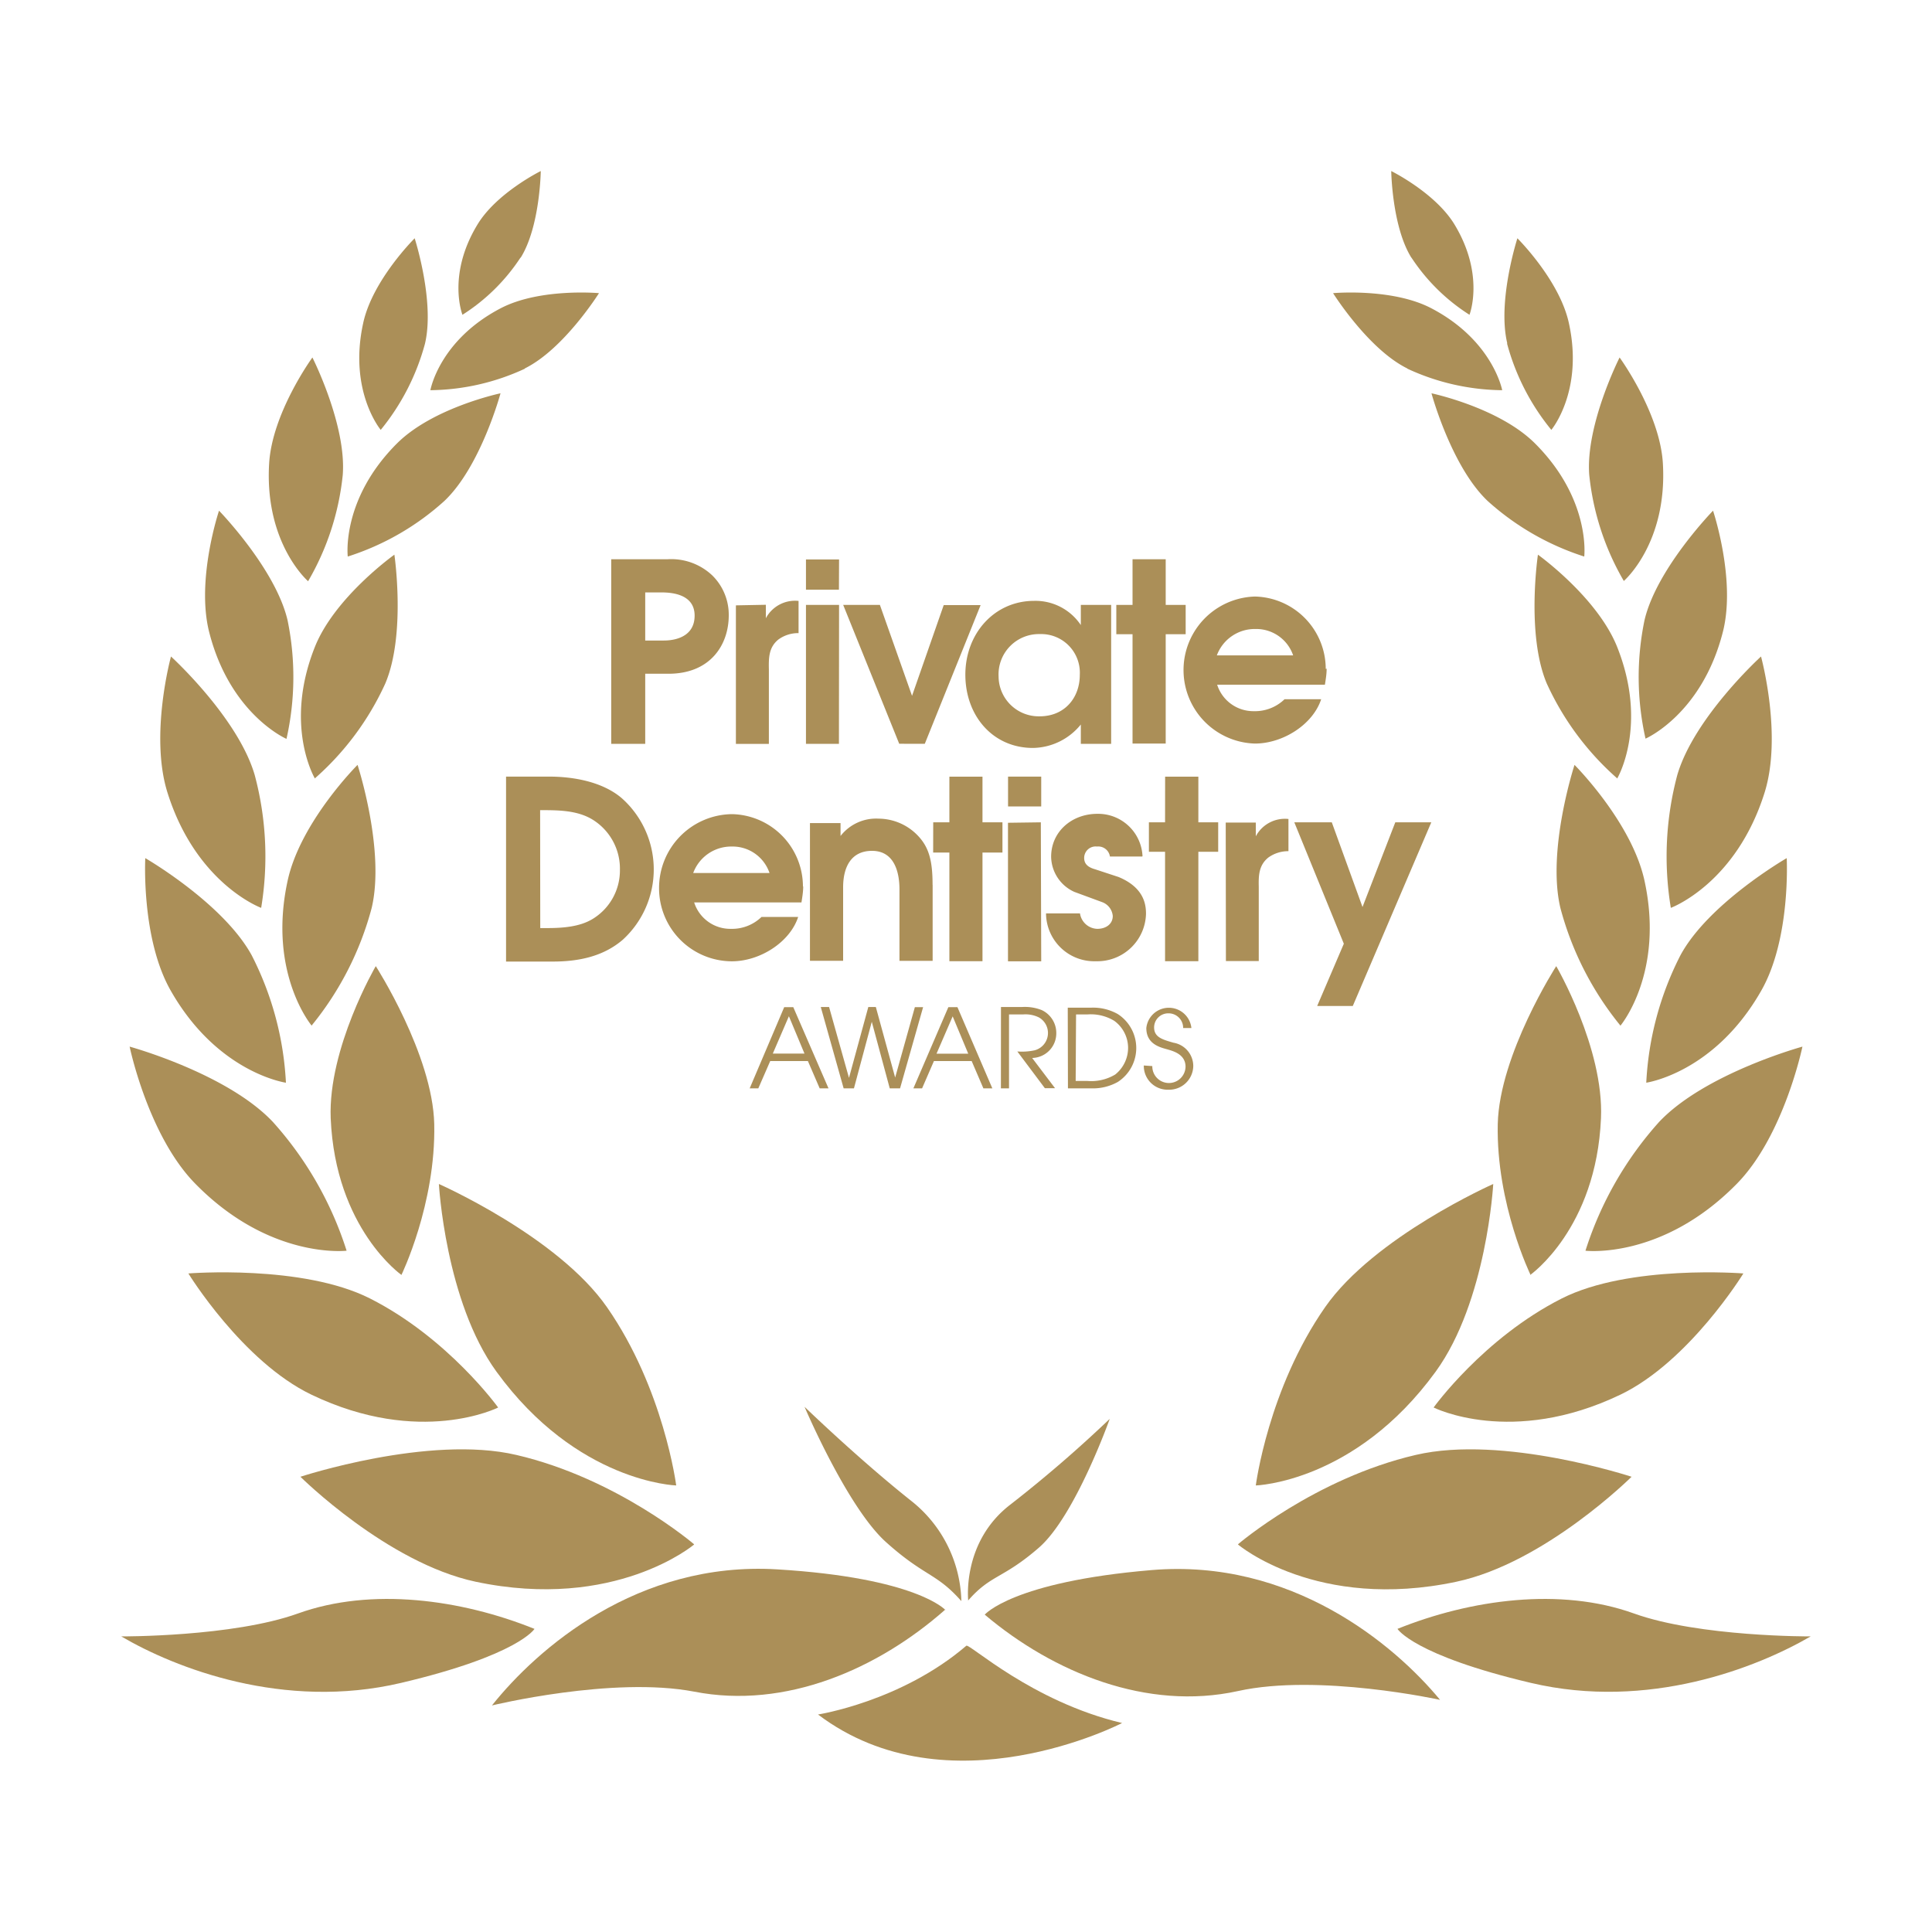 <svg xmlns="http://www.w3.org/2000/svg" viewBox="0 0 300 300"><defs><style>.cls-1{fill:none;}.cls-2{fill:#ab8f58;}</style></defs><g id="Layer_2" data-name="Layer 2"><g id="Layer_1-2" data-name="Layer 1"><g id="Page-1"><g id="Reviews"><rect id="Rectangle" class="cls-1" width="300" height="300"/></g><g id="best-new-dentist-2020"><path id="Shape" class="cls-2" d="M103.64,86.84a9.28,9.28,0,0,1,6.93,2.48,8.56,8.56,0,0,1,2.59,6.24c0,4.49-2.78,9.06-9.36,9.06h-3.61V115.5H94.91V86.84Zm-3.45,12.62h2.87c.62,0,4.8,0,4.8-3.87,0-3.36-3.6-3.6-5.15-3.6h-2.52Z"/><path id="Path" class="cls-2" d="M114.27,94l4.65-.09V96A5.14,5.14,0,0,1,124,93.31v5a5.21,5.21,0,0,0-3.14,1c-1.47,1.2-1.51,2.78-1.47,4.65v11.55h-5.12Z"/><path id="Shape-2" data-name="Shape" class="cls-2" d="M130.27,91.57h-5.12v-4.7h5.14Zm0,23.93h-5.12V93.93h5.14Z"/><polygon id="Path-2" data-name="Path" class="cls-2" points="141.62 108.05 146.54 93.96 152.27 93.96 143.6 115.5 139.63 115.49 130.93 93.93 136.63 93.93 141.62 108.05"/><path id="Shape-3" data-name="Shape" class="cls-2" d="M167.83,97.11V93.93h4.71V115.5h-4.71v-3a9.74,9.74,0,0,1-7.44,3.64c-6.23,0-10.49-5-10.49-11.38s4.5-11.46,10.69-11.46a8.48,8.48,0,0,1,7.24,3.76M155.06,105a6.23,6.23,0,0,0,6.28,6.23h.09c3.91,0,6.24-2.9,6.24-6.43a6,6,0,0,0-6.18-6.34,6.27,6.27,0,0,0-6.43,6.58"/><polygon id="Path-3" data-name="Path" class="cls-2" points="181.01 86.84 181.01 93.93 184.11 93.93 184.11 98.48 181.01 98.48 181.01 115.46 175.86 115.46 175.86 98.48 173.34 98.48 173.34 93.93 175.86 93.93 175.86 86.84 181.01 86.84"/><path id="Shape-4" data-name="Shape" class="cls-2" d="M206,103.84c0,.84-.14,1.66-.27,2.48H189a5.9,5.9,0,0,0,5.69,4.11,6.59,6.59,0,0,0,4.77-1.85h5.69c-1.28,3.91-5.92,6.88-10.29,6.88a11.42,11.42,0,0,1,0-22.83h0a11.25,11.25,0,0,1,11,11.23m-17-2.09H200.8a6.05,6.05,0,0,0-5.85-4.1,6.28,6.28,0,0,0-6,4.1"/><path id="Shape-5" data-name="Shape" class="cls-2" d="M85.24,120.59c3.91,0,8.32.83,11.26,3.31a14.8,14.8,0,0,1,.23,22c-3,2.59-6.8,3.41-10.87,3.41H78.58V120.59Zm-1.35,23.52H85c2.36,0,5-.19,7-1.4a8.81,8.81,0,0,0,4.26-7.66A8.94,8.94,0,0,0,92,127.26c-2.4-1.46-5.37-1.46-8.13-1.46Z"/><path id="Shape-6" data-name="Shape" class="cls-2" d="M124.72,137.65c0,.83-.14,1.66-.27,2.48H107.79a5.89,5.89,0,0,0,5.7,4.1,6.58,6.58,0,0,0,4.76-1.85h5.69c-1.27,3.91-5.92,6.89-10.29,6.89A11.33,11.33,0,0,1,102.34,138a11.46,11.46,0,0,1,11.34-11.58h0a11.25,11.25,0,0,1,11,11.23m-17-2.09h11.81a6.05,6.05,0,0,0-5.85-4.11,6.29,6.29,0,0,0-6,4.11"/><path id="Path-4" data-name="Path" class="cls-2" d="M144.82,137.39V149.2h-5.15V138.12c0-2.87-.9-6-4.26-6s-4.49,2.68-4.49,5.65v11.42h-5.15V127.81h4.75v2a7,7,0,0,1,5.93-2.69,8.49,8.49,0,0,1,6,2.56c1.82,1.86,2.36,4,2.36,7.74"/><polygon id="Path-5" data-name="Path" class="cls-2" points="152.56 120.6 152.56 127.69 155.66 127.69 155.66 132.38 152.56 132.38 152.56 149.26 147.42 149.26 147.42 132.38 144.9 132.38 144.91 127.69 147.42 127.69 147.42 120.6 152.56 120.6"/><path id="Shape-7" data-name="Shape" class="cls-2" d="M161.68,125.22h-5.15v-4.63h5.15Zm-.06,2.47.06,21.58h-5.16V127.76Z"/><path id="Path-6" data-name="Path" class="cls-2" d="M177.35,133h-5a1.83,1.83,0,0,0-2-1.55,1.78,1.78,0,0,0-2,1.78c0,.93.61,1.44,1.66,1.74l3.68,1.21c4,1.66,4.26,4.33,4.26,5.72a7.56,7.56,0,0,1-7.78,7.36,7.49,7.49,0,0,1-7.74-7.22v-.21h5.27a2.8,2.8,0,0,0,2.69,2.4c1.34,0,2.4-.74,2.4-2a2.53,2.53,0,0,0-1.71-2.17l-4.26-1.57a6.09,6.09,0,0,1-3.6-5.46c0-3.87,3.18-6.66,7.19-6.66a6.9,6.9,0,0,1,7,6.58"/><polygon id="Path-7" data-name="Path" class="cls-2" points="186.08 120.6 186.08 127.69 189.16 127.69 189.16 132.26 186.08 132.26 186.08 149.26 180.91 149.26 180.91 132.26 178.4 132.26 178.4 127.69 180.91 127.69 180.92 120.6 186.08 120.6"/><path id="Path-8" data-name="Path" class="cls-2" d="M190.33,127.73H195v2.13a5.12,5.12,0,0,1,5.07-2.69v5a5.27,5.27,0,0,0-3.14,1c-1.47,1.2-1.51,2.79-1.47,4.57v11.49h-5.1Z"/><polygon id="Path-9" data-name="Path" class="cls-2" points="206.8 127.69 211.57 140.84 216.66 127.69 222.25 127.69 210.06 156.21 204.53 156.21 208.67 146.54 200.98 127.69 206.8 127.69"/><path id="Shape-8" data-name="Shape" class="cls-2" d="M177.61,165.45a3.69,3.69,0,0,0,3.62,3.76h.26a3.74,3.74,0,0,0,3.8-3.66v0a3.68,3.68,0,0,0-3.08-3.64c-1.66-.48-3-.83-3-2.37a2.19,2.19,0,0,1,2.2-2.19h.08a2.26,2.26,0,0,1,2.23,2.28H185a3.52,3.52,0,0,0-7,0c0,2.51,2.14,3,3.28,3.32.85.25,2.81.74,2.81,2.69a2.58,2.58,0,0,1-5.16-.1Zm-10.52-7.93h1.78a7,7,0,0,1,4.16,1,5.21,5.21,0,0,1,2.14,4.17,5.3,5.3,0,0,1-2,4.16,7.23,7.23,0,0,1-4.32,1h-1.82ZM165.83,169h3.67a7.88,7.88,0,0,0,4.08-1,6.28,6.28,0,0,0,0-10.53,7.79,7.79,0,0,0-4.11-1H165.8Zm-10.41,0h1.26V157.52h2.2a4.7,4.7,0,0,1,2.45.47,2.78,2.78,0,0,1-.67,5.1,9.34,9.34,0,0,1-2.69.18l4.28,5.71h1.58l-3.56-4.7a3.82,3.82,0,0,0,3.75-3.83,3.92,3.92,0,0,0-2.25-3.6,7.11,7.11,0,0,0-3.1-.48h-3.24Zm-7.49-11.18,2.42,5.8h-4.93ZM141.83,169h1.35l1.84-4.24h5.86L152.7,169h1.39l-5.42-12.61h-1.41ZM131,169h1.6l2.77-10.34h0L138.16,169h1.6l3.58-12.61h-1.28L139,167.32h0l-3-10.95h-1.17l-3,11h0l-3.09-11h-1.29ZM122.5,157.8l2.42,5.8H120ZM116.41,169h1.34l1.85-4.24h5.85l1.83,4.24h1.37l-5.47-12.61h-1.41Z"/><path id="Path-10" data-name="Path" class="cls-2" d="M83,252.93s-2.48,4.09-20.72,8.39S27.17,259,18.83,254.1c0,0,17.28.09,27.44-3.56,11.41-4.11,25.35-2.19,36.72,2.39"/><path id="Path-11" data-name="Path" class="cls-2" d="M217,252.93s2.48,4.09,20.72,8.39,35.1-2.37,43.44-7.22c0,0-17.28.09-27.44-3.56-11.41-4.11-25.35-2.19-36.72,2.39"/><path id="Path-12" data-name="Path" class="cls-2" d="M152.9,250.73s4.31-5.11,25.93-6.93,37.58,11.44,44.78,20.15c0,0-18.87-4.14-31.4-1.36-14.08,3.09-28.6-2.84-39.29-11.86"/><path id="Path-13" data-name="Path" class="cls-2" d="M146.8,250s-4.45-5-26.13-6.31S83.42,256,76.39,264.82c0,0,18.77-4.57,31.41-2.14,14.17,2.77,28.53-3.5,39-12.76"/><path id="Path-14" data-name="Path" class="cls-2" d="M149.28,248.6a20.44,20.44,0,0,0-7.79-15.55c-8.13-6.45-16.56-14.6-16.56-14.6s6.63,15.6,12.64,21,7.81,4.76,11.68,9.14"/><path id="Path-15" data-name="Path" class="cls-2" d="M150.35,248.6s-1.07-9.16,6.58-15a202.34,202.34,0,0,0,15.39-13.28s-5.37,15.11-11,20-7.46,4.15-11,8.22"/><path id="Path-16" data-name="Path" class="cls-2" d="M127,266.23s12.92-2,23.05-10.68c.46-.41,10.13,8.67,24.19,12,0,0-27,14-47.24-1.34"/><path id="Path-17" data-name="Path" class="cls-2" d="M107.77,239.79s-11.91-10.22-27.6-13.87c-13.55-3.18-33.52,3.39-33.52,3.39s13.46,13.38,27.21,16.3c21.66,4.58,33.91-5.77,33.91-5.77"/><path id="Path-18" data-name="Path" class="cls-2" d="M77.36,218.57s-7.74-10.78-19.9-16.94c-10.49-5.31-28.21-3.89-28.21-3.89s8.39,13.68,19.1,18.82c16.89,8.11,29,2,29,2"/><path id="Path-19" data-name="Path" class="cls-2" d="M53.82,194.21a54.54,54.54,0,0,0-11.45-20c-7.12-7.55-22.24-11.69-22.24-11.69S23,176.38,30.35,183.83c11.58,11.8,23.47,10.38,23.47,10.38"/><path id="Path-20" data-name="Path" class="cls-2" d="M44.4,168.13a48.79,48.79,0,0,0-5.32-19.8c-4.44-8.1-16.52-15.08-16.52-15.08s-.67,12.57,4,20.66c7.31,12.77,17.88,14.22,17.88,14.22"/><path id="Path-21" data-name="Path" class="cls-2" d="M40.55,141a48.92,48.92,0,0,0-1-20.66c-2.61-8.94-13-18.4-13-18.4s-3.36,12.25-.53,21.18c4.46,14.15,14.53,17.85,14.53,17.85"/><path id="Path-22" data-name="Path" class="cls-2" d="M44.49,114.71a43.69,43.69,0,0,0,.16-18.41c-1.88-8-10.64-17-10.64-17S30.42,90,32.48,98.15c3.25,12.79,12,16.58,12,16.58"/><path id="Path-23" data-name="Path" class="cls-2" d="M47.86,90.22a41,41,0,0,0,5.36-16.45c.61-7.76-4.71-18.26-4.71-18.26S42.25,64.1,41.79,72c-.73,12.41,6.06,18.26,6.06,18.26"/><path id="Path-24" data-name="Path" class="cls-2" d="M66,53.32C67.53,46.75,64.39,37,64.39,37s-6.58,6.52-8,13.2c-2.3,10.55,2.73,16.55,2.73,16.55A35.86,35.86,0,0,0,66,53.33"/><path id="Path-25" data-name="Path" class="cls-2" d="M80.86,40c3-4.83,3.11-13.44,3.11-13.44S77,30,74.06,35c-4.66,7.79-2.25,13.88-2.25,13.88a30,30,0,0,0,9-8.86"/><path id="Path-26" data-name="Path" class="cls-2" d="M62.32,198s5.37-11,5.11-23.45c-.25-10.8-9.08-24.53-9.08-24.53s-7.42,12.72-7,23.61c.73,17.18,11,24.35,11,24.35"/><path id="Path-27" data-name="Path" class="cls-2" d="M105,230.66s-1.92-15-10.75-27.68C86.62,192,68.15,183.85,68.15,183.85s1,18.21,8.94,29.14C89.6,230.22,105,230.66,105,230.66"/><path id="Path-28" data-name="Path" class="cls-2" d="M48.41,159.22A48.52,48.52,0,0,0,57.71,141c2.13-9-2.19-22.23-2.19-22.23s-8.89,8.87-10.86,18c-3.12,14.37,3.75,22.51,3.75,22.51"/><path id="Path-29" data-name="Path" class="cls-2" d="M48.83,120.92a43.67,43.67,0,0,0,11-14.79c3.23-7.63,1.41-20,1.41-20S52,92.7,48.9,100.44c-4.89,12.26,0,20.45,0,20.45"/><path id="Path-30" data-name="Path" class="cls-2" d="M54,86.42a40.78,40.78,0,0,0,15-8.63c5.66-5.36,8.72-16.72,8.72-16.72s-10.39,2.19-16,7.71C52.93,77.5,54,86.42,54,86.42"/><path id="Path-31" data-name="Path" class="cls-2" d="M81.51,57.2c6.06-3,11.5-11.68,11.5-11.68s-9.18-.83-15.27,2.35c-9.56,5-10.91,12.72-10.91,12.72A35.62,35.62,0,0,0,81.5,57.25"/><path id="Path-32" data-name="Path" class="cls-2" d="M192.24,239.79s11.9-10.22,27.6-13.87c13.55-3.18,33.51,3.39,33.51,3.39s-13.46,13.38-27.2,16.3c-21.68,4.61-33.9-5.77-33.9-5.77"/><path id="Path-33" data-name="Path" class="cls-2" d="M222.6,218.57s7.74-10.78,19.9-16.94c10.5-5.31,28.21-3.89,28.21-3.89s-8.39,13.68-19.09,18.82c-16.9,8.11-29,2-29,2"/><path id="Path-34" data-name="Path" class="cls-2" d="M246.19,194.21a54.6,54.6,0,0,1,11.44-20c7.13-7.55,22.25-11.69,22.25-11.69s-2.87,13.88-10.22,21.33c-11.59,11.79-23.48,10.36-23.48,10.36"/><path id="Path-35" data-name="Path" class="cls-2" d="M255.63,168.13a48.68,48.68,0,0,1,5.31-19.8c4.38-8.1,16.5-15.08,16.5-15.08s.67,12.57-4,20.66c-7.31,12.77-17.86,14.22-17.86,14.22"/><path id="Path-36" data-name="Path" class="cls-2" d="M259.45,141a49,49,0,0,1,1-20.66c2.61-8.94,13-18.4,13-18.4s3.36,12.25.54,21.18c-4.46,14.15-14.54,17.85-14.54,17.85"/><path id="Path-37" data-name="Path" class="cls-2" d="M255.52,114.71a43.5,43.5,0,0,1-.16-18.41c1.87-8,10.64-17,10.64-17s3.59,10.71,1.53,18.81c-3.25,12.79-12,16.58-12,16.58"/><path id="Path-38" data-name="Path" class="cls-2" d="M252.15,90.22a41,41,0,0,1-5.37-16.45c-.61-7.76,4.71-18.26,4.71-18.26s6.26,8.59,6.72,16.44c.73,12.41-6.06,18.26-6.06,18.26"/><path id="Path-39" data-name="Path" class="cls-2" d="M234.05,53.32C232.47,46.75,235.62,37,235.62,37s6.57,6.52,8,13.2c2.31,10.55-2.73,16.55-2.73,16.55a35.72,35.72,0,0,1-6.88-13.42"/><path id="Path-40" data-name="Path" class="cls-2" d="M219.15,40c-3-4.83-3.12-13.44-3.12-13.44S223,30,225.94,35c4.64,7.79,2.24,13.88,2.24,13.88a30.07,30.07,0,0,1-9-8.86"/><path id="Path-41" data-name="Path" class="cls-2" d="M237.68,198s-5.37-11-5.11-23.45c.25-10.8,9.08-24.53,9.08-24.53s7.42,12.72,6.95,23.61c-.73,17.18-11,24.35-11,24.35"/><path id="Path-42" data-name="Path" class="cls-2" d="M195,230.66s1.92-15,10.76-27.68c7.63-10.95,26.11-19.13,26.11-19.13s-1,18.21-8.94,29.14C210.4,230.22,195,230.66,195,230.66"/><path id="Path-43" data-name="Path" class="cls-2" d="M251.59,159.22A48.58,48.58,0,0,1,242.3,141c-2.14-9,2.19-22.23,2.19-22.23s8.9,8.9,10.87,18c3.12,14.37-3.75,22.51-3.75,22.51"/><path id="Path-44" data-name="Path" class="cls-2" d="M251.18,120.92a43.77,43.77,0,0,1-11-14.79c-3.22-7.63-1.37-20-1.37-20s9.2,6.58,12.3,14.32c4.88,12.26,0,20.45,0,20.45"/><path id="Path-45" data-name="Path" class="cls-2" d="M246,86.42a41,41,0,0,1-15-8.63c-5.65-5.36-8.72-16.72-8.72-16.72s10.4,2.19,16,7.71C247.07,77.5,246,86.42,246,86.42"/><path id="Path-46" data-name="Path" class="cls-2" d="M218.5,57.2c-6.06-3-11.5-11.68-11.5-11.68s9.2-.83,15.26,2.35c9.56,5,11,12.72,11,12.72a35.66,35.66,0,0,1-14.72-3.34"/></g></g></g></g></svg>